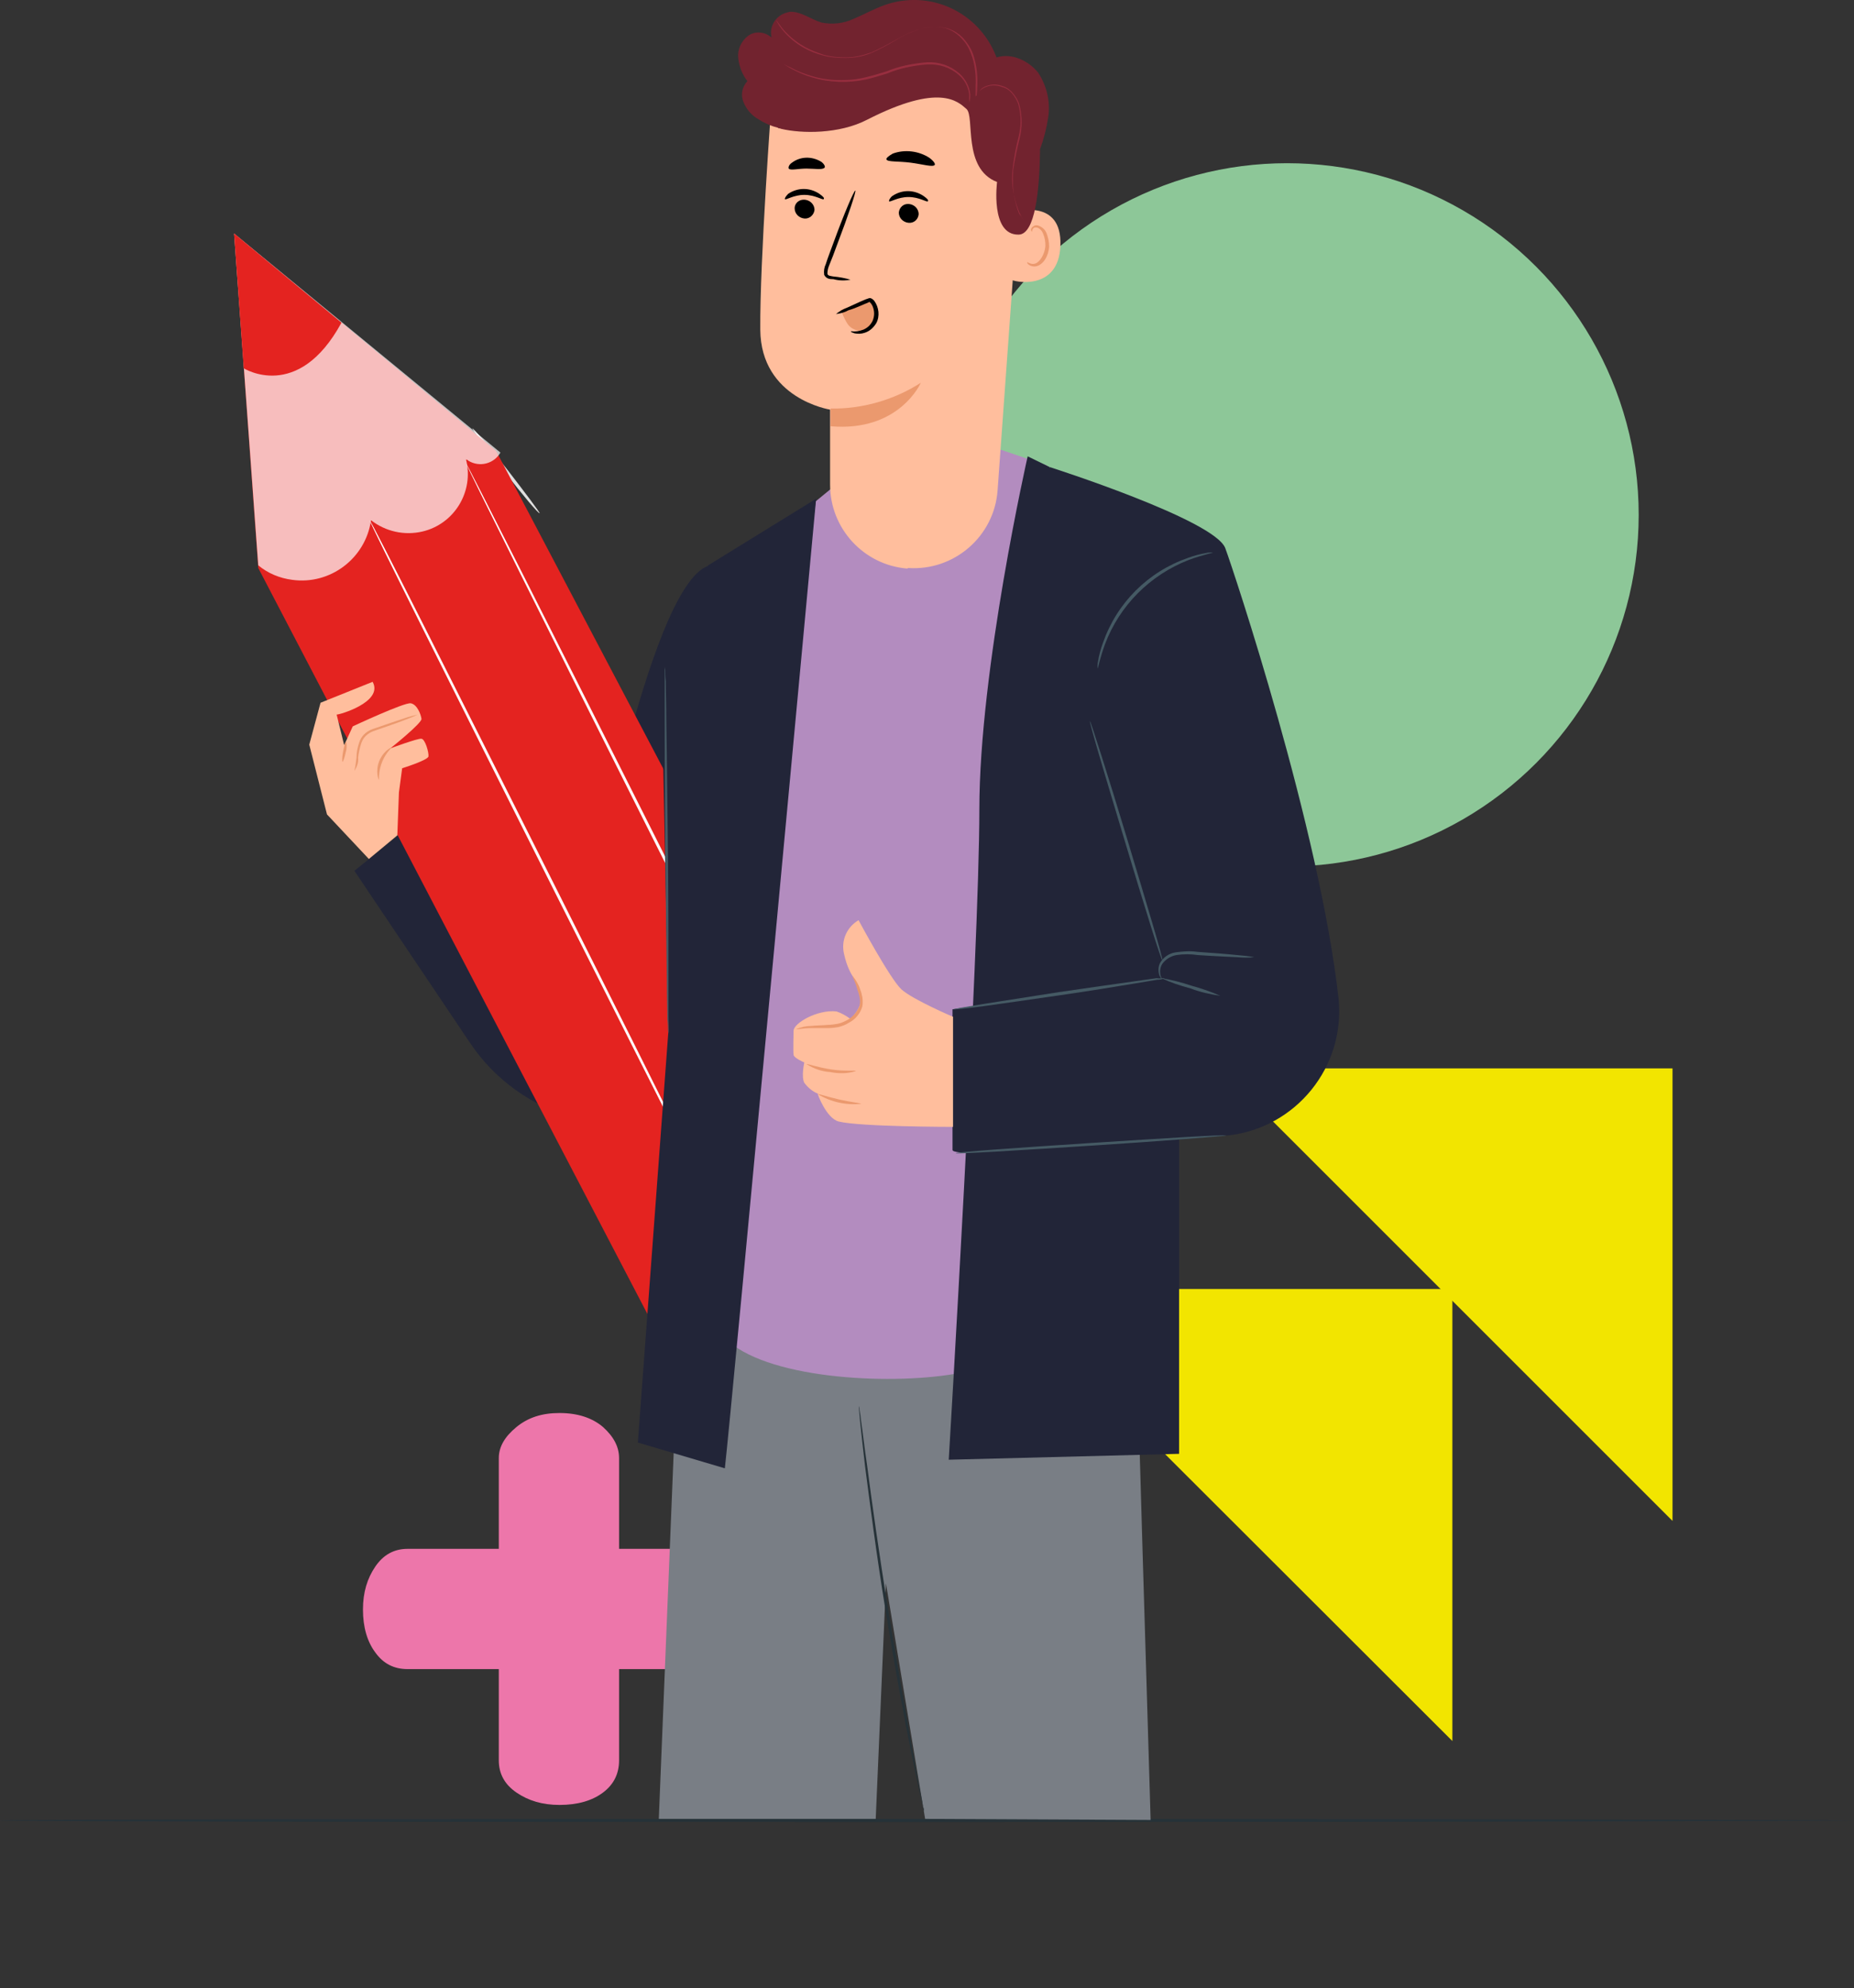 <?xml version="1.0" encoding="utf-8"?>
<!-- Generator: Adobe Illustrator 25.3.1, SVG Export Plug-In . SVG Version: 6.00 Build 0)  -->
<svg version="1.1" id="Livello_1" xmlns="http://www.w3.org/2000/svg" xmlns:xlink="http://www.w3.org/1999/xlink" x="0px" y="0px"
	 viewBox="0 0 345.3 370.3" style="enable-background:new 0 0 345.3 370.3;" xml:space="preserve">
<rect x="0" y="0" width="345.3" height="370.3" fill="#333333" stroke="none"/>
<style type="text/css">
	.st0{fill:#ED76AA;}
	.st1{fill:#8DC798;}
	.st2{fill:#F2E500;}
	.st3{fill:#E0E0E0;}
	.st4{fill:#263238;}
	.st5{fill:#797E85;}
	.st6{fill:#222538;}
	.st7{fill:#E42320;}
	.st8{opacity:0.7;}
	.st9{fill:#FFFFFF;}
	.st10{fill:#FFBE9D;}
	.st11{fill:#EB996E;}
	.st12{fill:#B38CBF;}
	.st13{fill:#72232F;}
	.st14{fill:#982E3F;}
	.st15{fill:#455A64;}
</style>
<g>
	<path class="st0" d="M104.2,336.2c-3.2,0-5.8-0.8-8-2.3c-2.2-1.5-3.3-3.5-3.3-6v-17h-17c-2.5,0-4.5-1-6-3.1c-1.5-2-2.3-4.7-2.3-8
		c0-3.2,0.8-5.8,2.3-8c1.5-2.2,3.5-3.3,6-3.3h17v-16.9c0-2.1,1.1-4,3.3-5.8c2.2-1.8,4.8-2.6,8-2.6c3.4,0,6.1,0.9,8.1,2.6
		c2,1.8,3,3.7,3,5.8v16.9h16.9c2.1,0,4,1.1,5.8,3.3c1.8,2.2,2.6,4.8,2.6,8c0,3.3-0.9,5.9-2.6,8c-1.8,2.1-3.7,3.1-5.8,3.1h-16.9v17
		c0,2.5-1,4.5-3,6C110.3,335.4,107.6,336.2,104.2,336.2z"/>
</g>
<circle class="st1" cx="239.7" cy="95.9" r="65.5"/>
<g>
	<polygon class="st2" points="311.5,283.3 311.5,199 227.2,199 	"/>
	<polygon class="st2" points="270.5,324.3 270.5,240.1 186.2,240.1 	"/>
</g>
<path class="st3" d="M100.5,95.6c-0.2,0.1-3.1-3.3-6.5-7.7s-6.1-8-6-8.1s3.1,3.3,6.5,7.7S100.6,95.5,100.5,95.6z"/>
<g id="freepik--Table--inject-9">
	<path class="st4" d="M345.3,339.1c0,0.1-77.3,0.3-172.6,0.3S0,339.3,0,339.1s77.3-0.3,172.6-0.3S345.3,339,345.3,339.1z"/>
</g>
<g id="freepik--character-1--inject-9">
	<path class="st5" d="M211.3,235.1c0,5.1,3,103.9,3,103.9l-42-0.2l-7.3-43.9l-1.9,43.9h-40.4l4.4-108.3L211.3,235.1z"/>
	<path class="st6" d="M87.5,194.2l-21.5-32L82,149.3l26.9,25c0,0,11.6-65,23-68.9L131,206.1l0,0C115.5,213.5,97,208.4,87.5,194.2z"
		/>
	<polygon class="st7" points="43.6,43.5 48.1,105.8 122.9,249.2 166.1,224.1 92.4,84 	"/>
	<g class="st8">
		<path class="st9" d="M93.2,84.3c-1.2,2.1-3.9,2.8-6,1.5c-0.1-0.1-0.2-0.2-0.4-0.2c1.5,6-2.2,12-8.1,13.4c-3.4,0.8-6.9,0-9.6-2.1
			C68.1,104,61.5,109,54.4,108c-2.3-0.3-4.5-1.2-6.3-2.7l-4.5-61.8L93.2,84.3z"/>
	</g>
	<path class="st7" d="M45.4,68.6c0,0,10.1,6.4,18.2-8.5l-20-16.6L45.4,68.6z"/>
	<path class="st9" d="M139.4,237.4c-0.1,0.1-16-31.3-35.5-70.1s-35.2-70.2-35-70.3s16,31.3,35.5,70.1S139.5,237.4,139.4,237.4z"/>
	<path class="st9" d="M157.3,226.7c-0.1,0.1-16-31.3-35.5-70.1S86.7,86.4,86.8,86.3s16,31.3,35.5,70.1S157.5,226.6,157.3,226.7z"/>
	<path class="st10" d="M69.4,127l-9.7,3.9l-2.1,7.8l3.3,13l7.8,8.3l5.3-4.4l0.3-8l0.6-4.5c0,0,4.8-1.5,4.9-2.2s-0.6-3.2-1.3-3.3
		s-5.8,1.8-5.8,1.8s5.9-4.7,5.8-5.5s-0.8-2.7-2-2.9s-10.8,4.3-10.8,4.3l-1.6,3.5l-1.4-5.7C63,133.2,71.5,130.8,69.4,127z"/>
	<path class="st11" d="M70.6,145.3c0,0-0.2-0.3-0.3-1c-0.2-1.7,0.4-3.3,1.7-4.5c0.5-0.4,0.8-0.6,0.9-0.5
		C71.3,140.9,70.5,143.1,70.6,145.3L70.6,145.3z"/>
	<path class="st11" d="M66,143.6c0.2-0.8,0.3-1.7,0.4-2.5c0-1,0.2-1.9,0.5-2.8c0.2-0.6,0.5-1.1,0.9-1.5c0.4-0.4,1-0.8,1.6-1
		c2.3-0.8,4.4-1.5,5.9-2c0.8-0.3,1.7-0.5,2.5-0.7c-0.8,0.4-1.6,0.7-2.4,1c-1.5,0.6-3.6,1.3-5.9,2.1c-0.5,0.2-1,0.5-1.4,0.9
		c-0.4,0.4-0.6,0.8-0.8,1.3c-0.3,0.9-0.5,1.8-0.6,2.7C66.8,142,66.5,142.8,66,143.6z"/>
	<path class="st11" d="M63.8,141.9c-0.1,0-0.1-0.9,0.1-1.9s0.4-1.9,0.6-1.8c0.1,0.6,0.1,1.3-0.1,1.9
		C64.2,141.1,63.9,141.9,63.8,141.9z"/>
	<path class="st12" d="M195,86.7l-8.5-2.9l-31.8,7.3l-2.8,2.3L135,249.2c7.2,7.5,30,8.9,42.9,6.7L195,86.7z"/>
	<path class="st6" d="M195.5,87l-4.1-2c0,0-9,39.6-9,65.8s-5.7,121.1-5.7,121.1l42.9-1.1V165.9L195.5,87z"/>
	<path class="st6" d="M135,273.5l-16.2-4.8l5.7-76.8l-1.1-55.6l8.5-31L152,92.9C152,92.9,136.1,264.2,135,273.5z"/>
	<path class="st10" d="M168.9,105.9L168.9,105.9c-8.1-0.7-14.3-7.5-14.3-15.6V76.3c0,0-12.9-2-13-14.9s2.1-42.4,2.1-42.4l0,0
		c14.9-6.4,32.1-4.2,44.9,5.6l1.9,1.5l-4.7,65.2c-0.6,8.6-8.1,15.1-16.7,14.5C169.1,105.9,169,105.9,168.9,105.9z"/>
	<path class="st11" d="M154.7,76.1c5.9,0.1,11.8-1.6,16.8-4.8c0,0-4,9.2-16.8,8.1L154.7,76.1z"/>
	<path class="st10" d="M189,39.5c0.2-0.1,8.8-2.6,8.5,6.2s-9,6.7-9.1,6.4S189,39.5,189,39.5z"/>
	<path class="st11" d="M191.3,48.8c0,0,0.1,0.1,0.4,0.2c0.4,0.2,0.8,0.2,1.1,0.1c0.9-0.3,1.8-1.8,1.9-3.3c0-0.8-0.1-1.5-0.4-2.2
		c-0.2-0.6-0.6-1-1.1-1.2c-0.4-0.1-0.8,0-0.9,0.4c-0.1,0.2-0.1,0.4-0.1,0.4S192,43,192,42.7c0.1-0.2,0.2-0.4,0.4-0.5
		c0.2-0.2,0.6-0.3,0.9-0.2c0.7,0.2,1.3,0.7,1.6,1.4c0.3,0.8,0.5,1.6,0.5,2.5c-0.1,1.8-1.1,3.4-2.4,3.7c-0.5,0.1-1,0-1.4-0.3
		C191.3,49.1,191.3,48.9,191.3,48.8z"/>
	<path d="M148,38.8c0,1,0.8,1.8,1.8,1.9c1,0.1,1.8-0.7,1.9-1.6c0,0,0,0,0,0c0-1-0.8-1.8-1.8-1.9C148.9,37.1,148,37.8,148,38.8
		C148,38.8,148,38.8,148,38.8z"/>
	<path d="M146.2,37.1c0.2,0.2,1.6-0.8,3.6-0.8s3.4,1,3.6,0.8s-0.1-0.5-0.8-1c-0.9-0.6-1.9-0.9-2.9-0.9c-1,0-2,0.3-2.9,0.9
		C146.3,36.6,146.1,37,146.2,37.1z"/>
	<path d="M167.4,39.6c0,1,0.8,1.8,1.8,1.9c1,0.1,1.8-0.6,1.9-1.6c0,0,0,0,0,0c0-1-0.8-1.8-1.8-1.9C168.3,37.9,167.5,38.6,167.4,39.6
		C167.4,39.6,167.4,39.6,167.4,39.6z"/>
	<path d="M165.6,37.5c0.2,0.2,1.6-0.8,3.6-0.8s3.4,1,3.6,0.8s-0.1-0.5-0.8-1c-0.9-0.6-1.9-0.9-2.9-0.9c-1,0-2,0.3-2.9,0.9
		C165.7,36.9,165.5,37.4,165.6,37.5z"/>
	<path d="M158.4,52.1c-1-0.3-2.1-0.5-3.2-0.6c-0.5-0.1-1-0.1-1.1-0.5c0-0.5,0.1-1,0.3-1.5c0.5-1.2,1-2.5,1.5-3.9
		c2.1-5.5,3.6-10,3.4-10.1s-2.1,4.3-4.1,9.8c-0.5,1.4-1,2.6-1.4,3.9c-0.3,0.6-0.4,1.3-0.3,2c0.2,0.4,0.5,0.6,0.8,0.7
		c0.3,0.1,0.6,0.1,0.9,0.1C156.3,52.3,157.4,52.3,158.4,52.1z"/>
	<path d="M165.1,29.7c0.2,0.5,2.2,0.3,4.5,0.6s4.2,0.9,4.5,0.4c0.1-0.2-0.2-0.7-1-1.3c-2-1.3-4.6-1.6-6.8-0.8
		C165.4,29.1,165,29.5,165.1,29.7z"/>
	<path d="M146.9,31.4c0.3,0.4,1.7,0,3.3,0s3,0.3,3.4-0.2c0.1-0.2-0.1-0.7-0.7-1.1c-1.7-1-3.8-1-5.4,0.2
		C146.9,30.7,146.8,31.2,146.9,31.4z"/>
	<path class="st13" d="M137.5,10.9c-0.2-1.6,0.5-3.2,1.8-4.2c1.3-1,3.2-0.8,4.4,0.3c-0.5-2.1,0.8-4.2,3-4.7c0.1,0,0.3-0.1,0.4-0.1
		c2.1-0.1,3.9,1.4,5.9,2c2,0.4,4.1,0.2,6-0.7c1.9-0.8,3.7-1.8,5.6-2.5c8.5-3.1,17.8,1.2,21,9.7c2.8-0.9,6,0.6,7.8,2.9
		c1.6,2.5,2.3,5.5,1.8,8.4c-0.3,2-0.8,3.9-1.5,5.8c0,0.2,0,0.3,0,0.5c-0.1,7.1-0.9,15.4-4,15.4c-5.3,0.1-4-9.8-4-9.8
		c-6.5-2.5-4.1-12.2-5.7-13.6s-5-4.9-18.5,2c-5.2,2.7-12.2,2.6-16,1.7l-0.3-0.1H145l-0.1-0.1c-1.2-0.3-2.4-0.8-3.5-1.5
		c-1.3-0.7-2.3-1.8-2.9-3.2c-0.6-1.4-0.3-2.9,0.7-4C138.3,14,137.7,12.5,137.5,10.9z"/>
	<path class="st11" d="M156.8,58.2c0.3,0.8,0.7,1.6,1.1,2.2c0.5,0.7,1.3,1.1,2.1,1.2c0.9,0,1.8-0.5,2.3-1.2c0.5-0.8,0.7-1.7,0.6-2.6
		c0-0.8-0.4-1.8-1.2-1.9c-0.3,0-0.7,0.1-1,0.2l-4.2,1.7"/>
	<path d="M158.5,61.7c0.8,0.1,1.5,0,2.3-0.3c0.7-0.3,1.3-0.8,1.7-1.6c0.4-0.9,0.4-1.9,0-2.8c-0.1-0.2-0.2-0.4-0.4-0.6
		c-0.2-0.2-0.1-0.2-0.3-0.1s-0.4,0.2-0.7,0.3l-0.7,0.3c-0.9,0.4-1.7,0.7-2.4,0.9c-0.7,0.4-1.5,0.6-2.3,0.7c0.6-0.5,1.3-0.9,2.1-1.2
		l2.4-1.1l0.7-0.3c0.2-0.1,0.5-0.2,0.8-0.3c0.2-0.1,0.4-0.1,0.6,0c0.2,0.1,0.3,0.2,0.5,0.4c0.9,1.2,1.1,2.9,0.4,4.2
		c-0.5,0.8-1.2,1.5-2.2,1.8c-0.6,0.2-1.2,0.2-1.8,0.1C158.6,61.9,158.4,61.8,158.5,61.7z"/>
	<path class="st14" d="M180.5,19.1c0-0.5,0-1,0-1.6c-0.2-1.4-0.9-2.7-2-3.6c-1.6-1.4-3.7-2-5.8-1.9c-2.6,0.2-5.1,0.7-7.5,1.7
		c-1.3,0.4-2.6,0.8-3.9,1.1c-3.3,0.7-6.8,0.6-10.1-0.4c-1.4-0.4-2.7-1-4-1.7c-0.3-0.2-0.7-0.4-1-0.6c-0.1-0.1-0.2-0.1-0.3-0.2
		c0,0,0.5,0.3,1.4,0.7c1.3,0.7,2.6,1.2,4,1.6c2,0.6,4.1,0.8,6.2,0.7c1.2,0,2.5-0.2,3.7-0.5c1.3-0.3,2.6-0.7,3.9-1.1
		c2.4-1,5-1.5,7.6-1.7c2.2-0.1,4.3,0.6,6,2.1c1.1,1,1.8,2.3,2,3.8C180.7,18,180.7,18.6,180.5,19.1z"/>
	<path class="st14" d="M190.5,40.8c-0.1-0.1-0.1-0.2-0.2-0.3c-0.1-0.2-0.2-0.5-0.4-0.8c-0.4-1-0.8-2.1-1-3.2c-0.4-1.6-0.5-3.3-0.3-5
		c0.2-2,0.6-4,1.1-6c0.5-1.9,0.5-4,0-5.9c-0.2-0.8-0.7-1.6-1.2-2.2c-0.5-0.6-1.1-1-1.9-1.2c-1-0.4-2.2-0.4-3.2,0.1
		c-0.4,0.2-0.7,0.4-1,0.7c0.2-0.3,0.5-0.6,0.9-0.8c1-0.5,2.2-0.6,3.3-0.2c0.8,0.2,1.5,0.7,2,1.3c0.6,0.7,1.1,1.5,1.3,2.4
		c0.5,2,0.5,4.1,0,6.1c-0.5,2-0.9,3.9-1.2,5.9c-0.1,1.6-0.1,3.3,0.2,4.9c0.2,1.1,0.5,2.2,0.9,3.2C190.3,40.4,190.5,40.8,190.5,40.8z
		"/>
	<path class="st14" d="M181.7,18c0-0.2,0-0.3,0-0.5c0-0.4,0-0.9,0-1.5c0.1-1.8-0.1-3.6-0.6-5.3c-0.4-1.2-0.9-2.3-1.7-3.2
		c-0.9-1.1-2.1-1.9-3.4-2.3c-1.5-0.3-3.1-0.3-4.6,0.2c-1.6,0.5-3.2,1.2-4.6,2.1c-1.5,0.9-3,1.7-4.6,2.4c-1.5,0.6-3.1,0.9-4.7,0.9
		c-1.5,0-2.9-0.1-4.3-0.5c-1.2-0.3-2.4-0.8-3.5-1.4c-1.6-0.9-3-2.1-4.1-3.5c-0.3-0.4-0.6-0.8-0.8-1.2c-0.1-0.1-0.2-0.3-0.2-0.4
		c0.1,0.1,0.2,0.3,0.3,0.4c0.3,0.4,0.6,0.8,0.9,1.2c1.2,1.4,2.6,2.5,4.2,3.4c1.1,0.6,2.2,1,3.4,1.4c1.4,0.4,2.8,0.5,4.2,0.5
		c1.6,0,3.1-0.4,4.6-0.9c1.6-0.7,3.1-1.5,4.5-2.3c1.5-0.9,3-1.6,4.7-2.1c1.6-0.5,3.2-0.5,4.8-0.2c1.4,0.4,2.7,1.2,3.6,2.4
		c0.8,1,1.4,2.1,1.7,3.4c0.5,1.8,0.6,3.6,0.5,5.4c0,0.6-0.1,1.1-0.1,1.5C181.8,17.7,181.7,17.9,181.7,18z"/>
	<path class="st6" d="M195.5,87c0,0,30.7,9.8,32.7,15.1c1.5,4,17.6,52.4,21.1,83.9c1.3,12.7-7.9,24.1-20.6,25.5c-0.1,0-0.3,0-0.4,0
		c-20.8,1.9-50.9,4.4-50.9,2.7V188l39.1-5.7l-14.5-42.5L195.5,87z"/>
	<path class="st10" d="M156.2,208.9c4,1,21.3,1,21.3,1v-20.5c0,0-7.5-3.2-9.6-5.1s-8-12.9-8-12.9c-2.2,1.3-3.3,3.8-2.7,6.3
		c1,4.5,2.8,5.1,3,6.9c0,0,0.2,0.5,0.2,0.5c0.4,2.5-2,4.7-2,4.7c-0.8-0.6-1.7-1.1-2.6-1.4c-3.6-0.4-8,2.2-8,3.6c0,0-0.1,3.9,0,4.5
		s2,1.4,2,1.4s-0.6,2.6,0,3.8c0.7,0.9,1.5,1.6,2.5,2C152.2,203.7,153.9,208.3,156.2,208.9z"/>
	<path class="st11" d="M160.4,205.6c-2.8,0.3-5.6-0.3-8.1-1.8c0.1-0.1,1.8,0.5,4,1S160.4,205.5,160.4,205.6z"/>
	<path class="st11" d="M159.4,199.5c-1.5,0.5-3.2,0.5-4.7,0.2c-1.6-0.1-3.1-0.6-4.5-1.5c0.1-0.1,2,0.6,4.6,1
		S159.3,199.3,159.4,199.5z"/>
	<path class="st11" d="M158.8,181.8c0.6,0.7,1.1,1.6,1.4,2.5c0.2,0.5,0.3,0.9,0.4,1.4c0.1,0.6,0.1,1.2,0,1.8c-0.4,1.3-1.3,2.4-2.5,3
		c-0.6,0.4-1.2,0.6-1.9,0.8c-0.6,0.1-1.2,0.2-1.9,0.2c-1.2,0-2.2,0-3.1,0c-1.8,0-2.8,0.3-2.9,0.2c0.9-0.4,1.9-0.6,2.8-0.6
		c0.9-0.1,2-0.1,3.1-0.2c0.6,0,1.2-0.1,1.8-0.2c0.6-0.1,1.2-0.4,1.8-0.7c1.1-0.6,1.9-1.6,2.3-2.7c0.1-0.5,0.1-1,0-1.5
		c-0.1-0.5-0.2-0.9-0.4-1.4C159.3,182.8,158.7,181.9,158.8,181.8z"/>
	<path class="st15" d="M217,182.2c-0.5,0.2-1,0.3-1.5,0.3l-4.2,0.7c-3.6,0.6-8.5,1.4-14,2.2s-10.4,1.5-14,2s-5.8,0.7-5.8,0.6
		l1.5-0.3l4.2-0.7l14-2.2c5.5-0.8,10.4-1.5,14-2l4.2-0.6C216,182.3,216.5,182.2,217,182.2z"/>
	<path class="st15" d="M233.6,178.3c-1,0.1-2.1,0.1-3.1,0c-1.9-0.1-4.5-0.2-7.4-0.4c-1.3-0.2-2.7-0.2-4,0c-1.1,0.2-2,0.8-2.6,1.6
		c-0.4,0.6-0.5,1.3-0.4,2c0.1,0.5,0.3,0.7,0.3,0.8s-0.3-0.2-0.5-0.7c-0.2-0.8-0.2-1.6,0.2-2.3c0.6-1,1.6-1.7,2.8-1.9
		c1.4-0.2,2.8-0.3,4.1-0.1c2.9,0.2,5.5,0.4,7.4,0.6C231.6,178,232.6,178.1,233.6,178.3z"/>
	<path class="st15" d="M227.3,185.5c-1.9-0.3-3.8-0.7-5.6-1.4c-1.9-0.5-3.7-1.1-5.4-1.9c1.9,0.3,3.8,0.8,5.6,1.4
		C223.7,184.1,225.5,184.7,227.3,185.5z"/>
	<path class="st15" d="M203,134.3c0.1,0,3.3,9.9,7,22.2s6.7,22.3,6.5,22.4s-3.3-9.9-7-22.2S202.8,134.4,203,134.3z"/>
	<path class="st15" d="M225.9,102.9c0,0.1-1.8,0.4-4.5,1.4c-7.2,2.8-12.9,8.5-15.6,15.7c-1,2.7-1.3,4.6-1.4,4.5c0-0.4,0-0.9,0.1-1.3
		c0.2-1.2,0.5-2.3,0.9-3.4c2.6-7.5,8.4-13.3,15.9-15.9c1.1-0.4,2.2-0.7,3.4-0.9C225,102.9,225.5,102.9,225.9,102.9z"/>
	<path class="st15" d="M123.8,124.2c0,0.2,0.1,0.5,0.1,0.7c0,0.5,0,1.2,0.1,2c0,1.8,0.1,4.3,0.1,7.3c0.1,6.2,0.2,14.8,0.3,24.2
		s0.1,18,0.1,24.2c0,3,0,5.5,0,7.3v2c0,0.2,0,0.5,0,0.7c0-0.2-0.1-0.5-0.1-0.7c0-0.5,0-1.2-0.1-2c0-1.8-0.1-4.3-0.1-7.3
		c-0.1-6.2-0.2-14.8-0.3-24.2s-0.1-18-0.1-24.2c0-3,0-5.5,0-7.3c0-0.8,0-1.5,0-2C123.8,124.7,123.8,124.4,123.8,124.2z"/>
	<path class="st4" d="M172.1,337.4c-0.1-0.2-0.2-0.5-0.2-0.8c-0.1-0.5-0.3-1.3-0.5-2.2c-0.4-1.9-1-4.6-1.7-8
		c-1.4-6.8-3.1-16.2-4.8-26.6s-2.9-19.9-3.8-26.8c-0.4-3.4-0.7-6.2-0.9-8.1l-0.2-2.2c0-0.3,0-0.5,0-0.8c0.1,0.3,0.1,0.5,0.1,0.8
		c0.1,0.5,0.2,1.3,0.3,2.2c0.3,2,0.6,4.7,1.1,8.1c0.9,6.9,2.2,16.3,3.9,26.7s3.4,19.8,4.6,26.6c0.6,3.4,1.1,6.1,1.5,8
		c0.2,0.9,0.3,1.6,0.4,2.2C172.1,336.9,172.1,337.2,172.1,337.4z"/>
	<path class="st15" d="M228.4,211.5c0,0.1-11.3,1-25.2,1.9S178,215,178,214.8s11.3-1,25.2-1.9S228.4,211.3,228.4,211.5z"/>
</g>
</svg>
